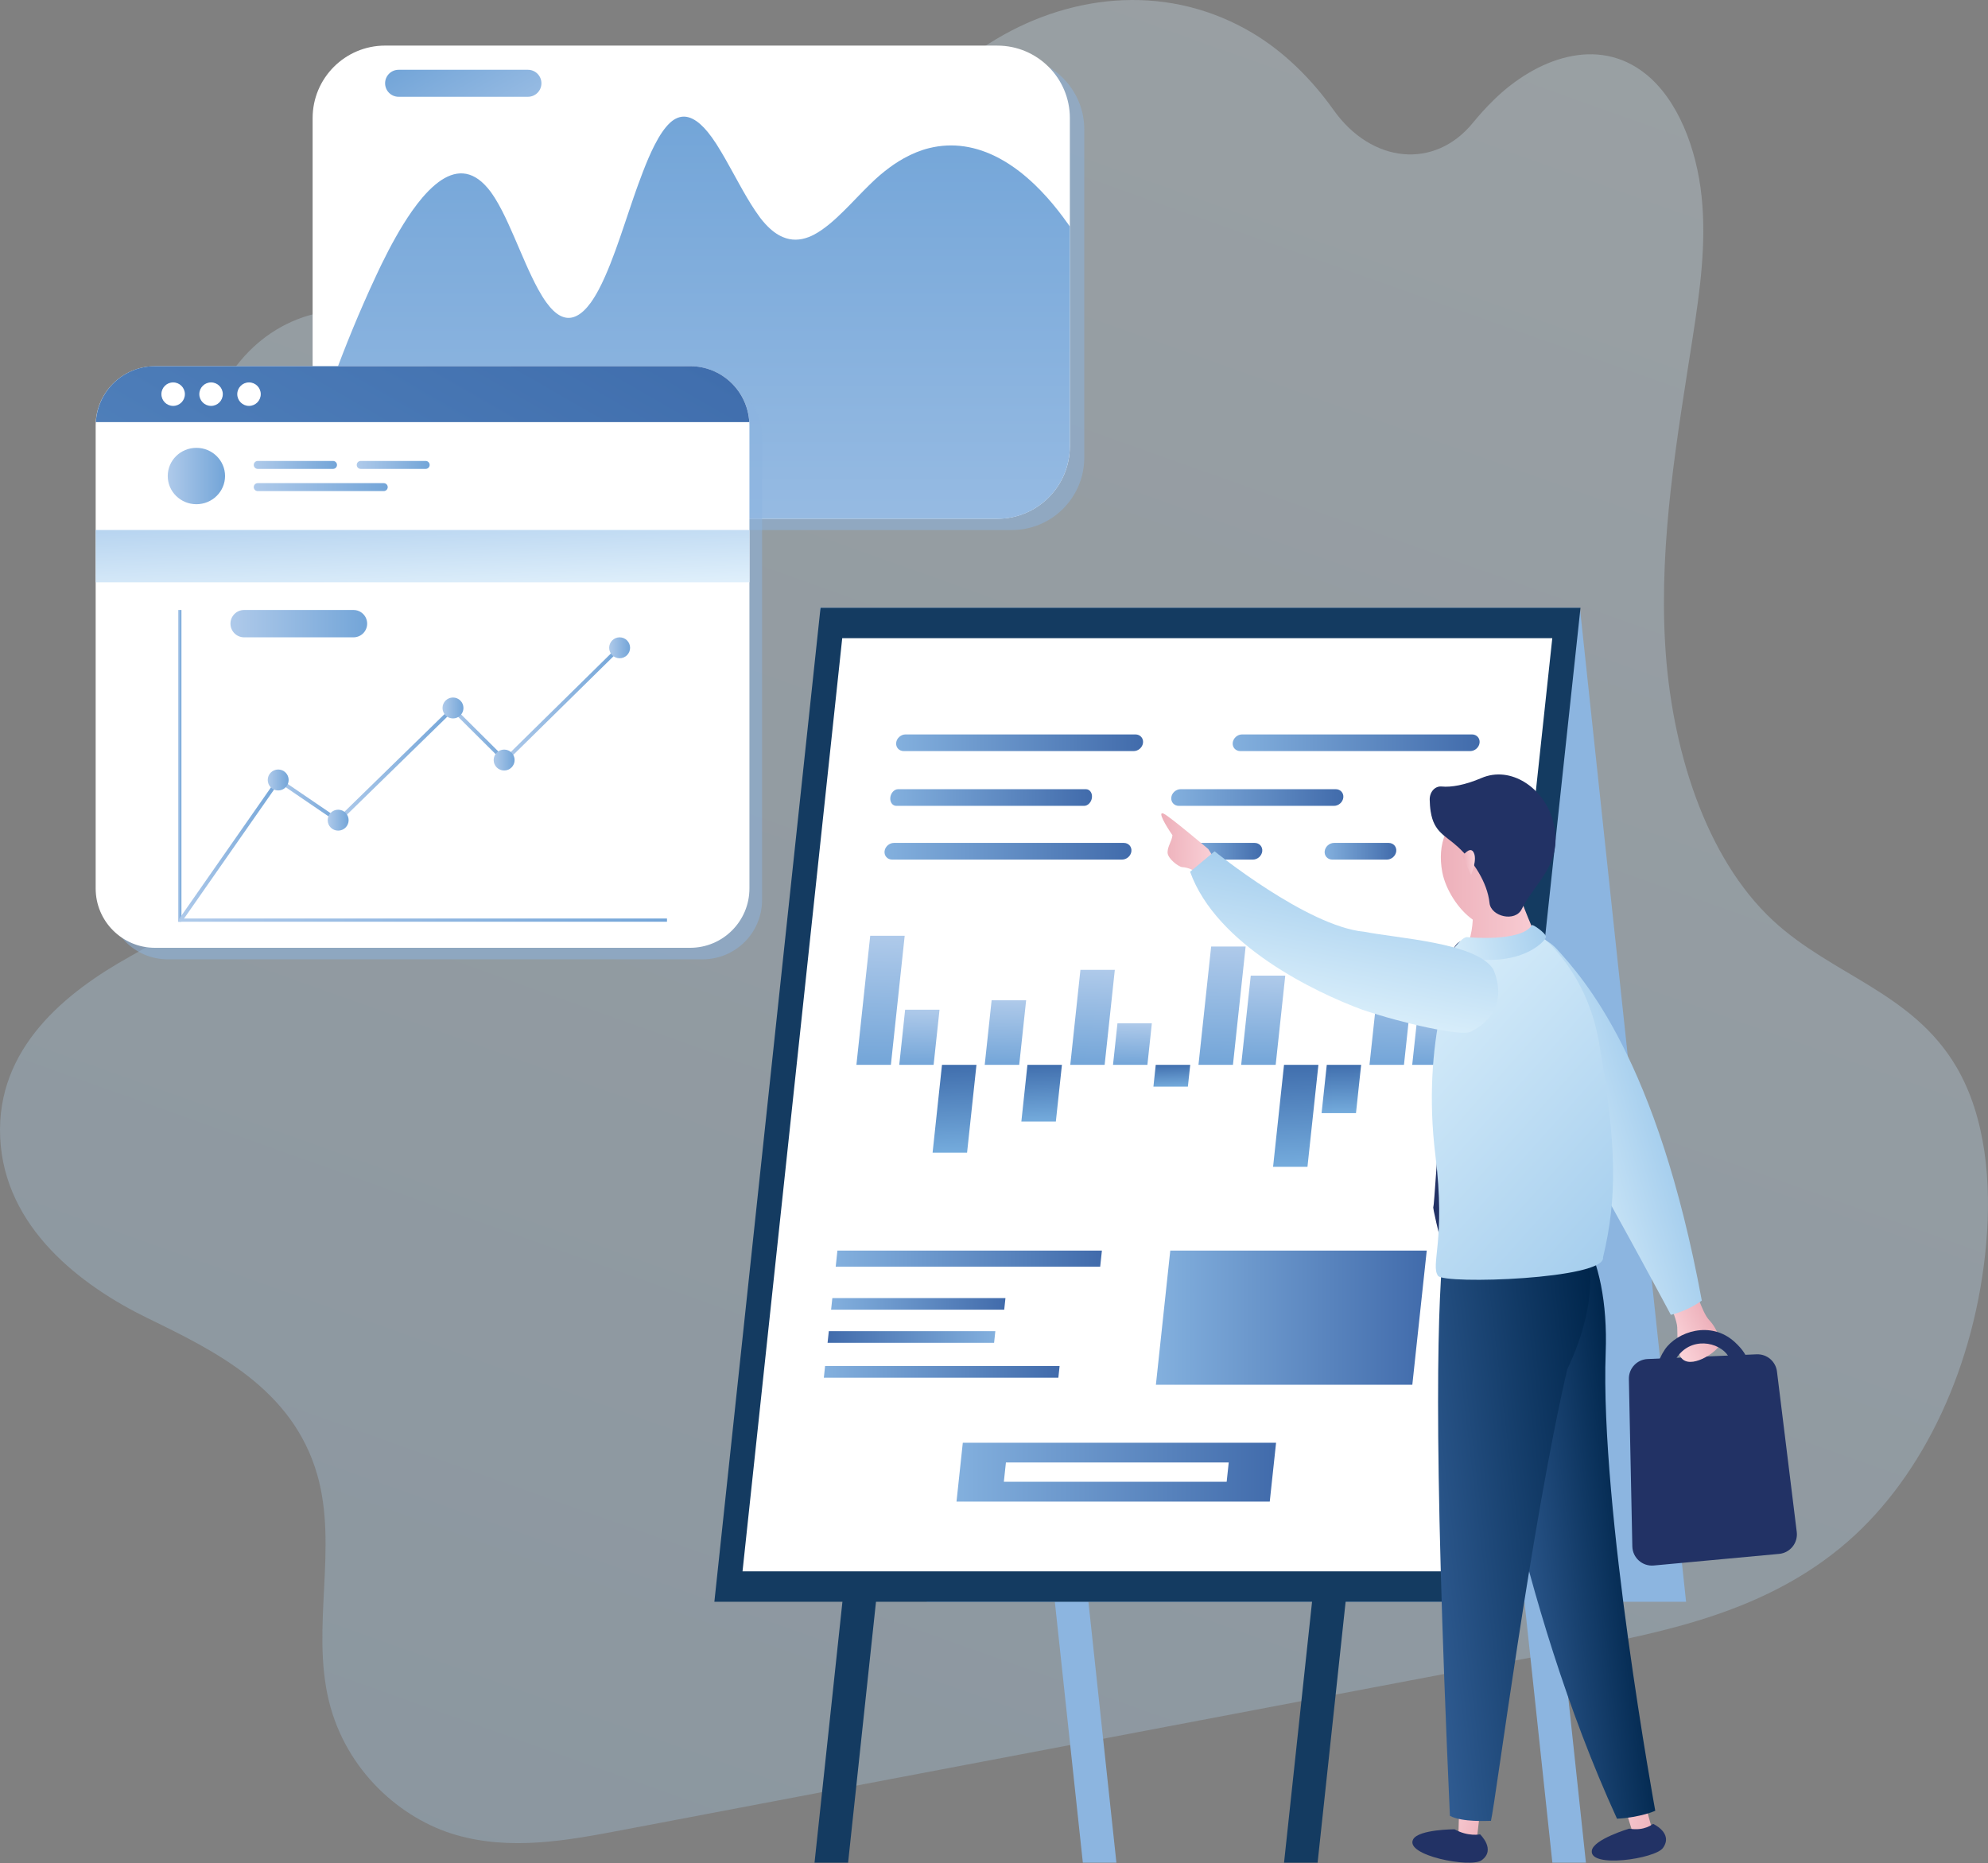 <svg width="605" height="567" viewBox="0 0 605 567" fill="none" xmlns="http://www.w3.org/2000/svg">
<rect x="0" y="0" width="605" height="567" fill="#808080" stroke="none"/>
<path opacity="0.29" d="M39.404 291.193C58.465 280.555 80.529 265.711 81.4 238.421C82.132 215.52 67.12 195.751 61.391 173.45C55.567 150.771 60.348 125.064 73.247 109.711C86.141 94.363 106.534 90.099 123.804 99.154C144.653 110.081 160.315 138.062 182.271 141.95C196.867 144.54 210.777 135.323 220.8 122.569C230.823 109.819 237.812 93.69 245.776 78.68C260.495 50.925 279.321 26.13 303.16 11.909C326.998 -2.311 356.322 -4.905 381.447 10.209C390.58 15.704 398.946 23.766 405.836 33.466C417.443 49.806 436.591 51.634 448.203 37.418C450.248 34.914 452.397 32.554 454.65 30.353C467.486 17.815 486.2 10.795 500.814 22.498C510.675 30.393 516.314 45.241 517.831 59.7C519.348 74.16 517.33 88.489 515.167 102.479C510.426 133.126 504.927 164.044 506.733 195.791C508.539 227.539 518.919 260.997 539.597 280.185C557.57 296.859 582.072 302.007 595.418 324.777C604.389 340.084 606.064 360.179 604.461 378.424C601.224 415.265 585.576 448.93 562.261 469.228C537.813 490.513 506.945 496.672 477.098 502.343C381.104 520.569 285.109 538.796 189.115 557.027C172.546 560.176 155.52 563.303 138.757 558.462C121.998 553.621 105.306 538.958 100.114 517.781C94.593 495.291 102.905 471.01 96.543 448.822C89.021 422.596 65.287 411.11 44.939 401.194C24.595 391.277 1.362 373.659 0.057 346.283C-1.253 318.822 20.337 301.84 39.399 291.202L39.404 291.193Z" fill="url(#paint0_linear_245_1626)"/>
<path opacity="0.5" d="M307.908 17.316H121.593C109.404 17.316 99.527 27.193 99.527 39.382V139.252C99.527 151.434 109.404 161.317 121.593 161.317H307.908C320.097 161.317 329.973 151.44 329.973 139.252V39.382C329.973 27.2 320.097 17.316 307.908 17.316Z" fill="#8CB5E0"/>
<path d="M117.2 13.882H303.521C315.697 13.882 325.587 23.765 325.587 35.947V135.817C325.587 147.992 315.697 157.882 303.521 157.882H117.206C105.03 157.882 95.141 147.992 95.141 135.817V35.941C95.141 23.765 105.024 13.875 117.206 13.875L117.2 13.882Z" fill="white"/>
<path d="M303.521 157.884H117.206C105.017 157.884 95.141 148.001 95.141 135.819V133.295C95.266 132.912 95.392 132.516 95.517 132.133C95.96 130.791 96.409 129.457 96.852 128.136C97.308 126.795 97.77 125.467 98.232 124.139C98.701 122.798 99.177 121.463 99.653 120.142C100.135 118.801 100.617 117.466 101.106 116.145C101.602 114.804 102.097 113.469 102.593 112.148C103.101 110.8 103.617 109.472 104.125 108.151C104.647 106.803 105.169 105.469 105.698 104.148C106.239 102.807 106.775 101.472 107.323 100.151C107.878 98.81 108.433 97.475 108.994 96.154C109.569 94.806 110.144 93.472 110.725 92.157C111.313 90.809 111.908 89.475 112.502 88.16C113.11 86.812 113.725 85.478 114.346 84.157C114.729 83.344 115.105 82.525 115.488 81.725C115.74 81.204 115.997 80.682 116.248 80.16C116.909 78.819 117.576 77.478 118.263 76.163C118.97 74.808 119.697 73.474 120.437 72.166C121.203 70.792 121.996 69.457 122.795 68.169C123.661 66.775 124.539 65.434 125.438 64.165C126.455 62.732 127.479 61.391 128.523 60.162C129.831 58.629 131.166 57.282 132.507 56.165C137.448 52.069 142.562 51.217 147.437 56.165C148.085 56.826 148.732 57.566 149.373 58.431C149.763 58.966 150.152 59.554 150.542 60.162C151.309 61.378 152.055 62.719 152.802 64.165C153.456 65.434 154.097 66.775 154.731 68.169C155.332 69.464 155.92 70.812 156.508 72.166C157.076 73.487 157.651 74.828 158.226 76.163C158.807 77.51 159.382 78.845 159.963 80.16C160.564 81.527 161.179 82.868 161.8 84.157C162.467 85.564 163.147 86.905 163.841 88.16C164.654 89.64 165.493 90.988 166.351 92.157C167.712 94.013 169.133 95.414 170.632 96.154C171.874 96.768 173.176 96.933 174.543 96.511C174.841 96.418 175.138 96.293 175.429 96.154C176.955 95.414 178.388 94.02 179.749 92.157C180.588 90.994 181.408 89.647 182.2 88.16C182.861 86.918 183.502 85.577 184.129 84.157C184.698 82.882 185.253 81.54 185.801 80.16C186.31 78.865 186.812 77.524 187.314 76.163C187.789 74.848 188.258 73.514 188.727 72.166C189.183 70.838 189.639 69.504 190.088 68.169C190.538 66.828 190.987 65.487 191.436 64.165C191.892 62.811 192.348 61.477 192.797 60.162C193.055 59.422 193.312 58.689 193.563 57.969C193.781 57.361 193.993 56.766 194.211 56.165C194.7 54.817 195.195 53.476 195.704 52.168C196.232 50.801 196.781 49.459 197.329 48.171C197.937 46.764 198.558 45.423 199.199 44.174C199.952 42.694 200.731 41.347 201.544 40.171C202.264 39.127 203.011 38.215 203.784 37.482C204.372 36.92 204.96 36.491 205.548 36.174C207.311 35.216 209.062 35.315 210.78 36.174C212.346 36.953 213.878 38.347 215.378 40.171C216.243 41.228 217.096 42.43 217.941 43.725C218.034 43.87 218.12 44.022 218.219 44.168C219.025 45.443 219.824 46.784 220.617 48.165C221.363 49.473 222.11 50.814 222.85 52.162C223.583 53.496 224.316 54.837 225.056 56.158C225.809 57.519 226.569 58.861 227.336 60.155C228.161 61.556 229 62.897 229.846 64.159C230.355 64.912 230.87 65.645 231.385 66.332C231.894 67 232.409 67.601 232.918 68.162C234.675 70.085 236.452 71.406 238.256 72.159C240.819 73.236 243.435 73.177 246.078 72.159C246.607 71.954 247.142 71.723 247.67 71.446C249.289 70.587 250.881 69.464 252.46 68.162C253.933 66.953 255.38 65.593 256.827 64.159C258.141 62.864 259.449 61.51 260.751 60.155C262.066 58.801 263.38 57.447 264.702 56.158C265.25 55.623 265.798 55.095 266.347 54.586C267.285 53.721 268.229 52.921 269.181 52.162C271.13 50.602 273.098 49.268 275.087 48.165C277.63 46.758 280.2 45.707 282.79 45.073C289.899 43.329 297.073 44.419 304.083 48.165C306.15 49.268 308.198 50.602 310.227 52.162C311.786 53.364 313.325 54.699 314.858 56.158C316.153 57.401 317.441 58.735 318.709 60.155C319.832 61.417 320.949 62.752 322.052 64.159C323.05 65.441 324.047 66.762 325.032 68.162C325.21 68.413 325.395 68.671 325.573 68.935V135.839C325.573 148.028 315.697 157.904 303.508 157.904L303.521 157.884Z" fill="url(#paint1_linear_245_1626)"/>
<path d="M121.306 21.238H160.661C162.927 21.238 164.77 23.075 164.77 25.348C164.77 27.62 162.934 29.457 160.661 29.457H121.306C119.034 29.457 117.197 27.62 117.197 25.348C117.197 23.075 119.034 21.238 121.306 21.238Z" fill="url(#paint2_linear_245_1626)"/>
<path opacity="0.5" d="M223.674 117.84C223.674 117.84 223.667 117.84 223.661 117.834C223.436 117.688 223.211 117.549 222.98 117.417C222.954 117.404 222.927 117.391 222.901 117.371C222.689 117.252 222.478 117.133 222.26 117.021C222.214 116.994 222.161 116.968 222.115 116.948C221.916 116.843 221.718 116.743 221.513 116.651C221.447 116.618 221.375 116.592 221.309 116.558C221.124 116.473 220.932 116.387 220.741 116.314C220.655 116.281 220.569 116.248 220.483 116.208C220.304 116.136 220.126 116.07 219.948 116.004C219.849 115.971 219.743 115.937 219.637 115.898C219.472 115.845 219.3 115.786 219.135 115.733C219.016 115.7 218.897 115.667 218.772 115.634C218.613 115.587 218.461 115.541 218.296 115.501C218.164 115.462 218.025 115.435 217.887 115.409C217.735 115.376 217.589 115.336 217.437 115.31C217.285 115.277 217.133 115.257 216.981 115.231C216.843 115.204 216.704 115.178 216.565 115.158C216.4 115.131 216.228 115.112 216.057 115.092C215.931 115.079 215.805 115.059 215.68 115.046C215.488 115.026 215.29 115.013 215.092 114.999C214.986 114.993 214.881 114.98 214.775 114.98C214.471 114.966 214.167 114.953 213.863 114.953H51.028C50.724 114.953 50.42 114.96 50.116 114.98C50.01 114.98 49.904 114.993 49.799 114.999C49.601 115.013 49.409 115.026 49.217 115.046C49.092 115.059 48.96 115.079 48.834 115.092C48.663 115.112 48.497 115.131 48.332 115.158C48.193 115.178 48.048 115.204 47.909 115.231C47.757 115.257 47.612 115.283 47.46 115.31C47.308 115.336 47.156 115.376 47.011 115.409C46.879 115.442 46.747 115.468 46.608 115.501C46.443 115.541 46.284 115.587 46.126 115.634C46.007 115.667 45.894 115.7 45.776 115.733C45.604 115.786 45.432 115.845 45.26 115.898C45.161 115.931 45.062 115.964 44.963 115.997C44.778 116.063 44.599 116.136 44.414 116.208C44.335 116.241 44.249 116.268 44.17 116.301C43.978 116.38 43.78 116.466 43.589 116.552C43.529 116.578 43.463 116.611 43.397 116.638C43.192 116.73 42.988 116.836 42.783 116.942C42.743 116.961 42.697 116.988 42.651 117.008C42.433 117.127 42.215 117.246 41.997 117.371C41.977 117.384 41.957 117.398 41.931 117.411C36.566 120.542 32.959 126.356 32.959 133.015V273.904C32.959 283.88 41.045 291.966 51.021 291.966H213.857C223.832 291.966 231.919 283.88 231.919 273.904V133.015C231.919 126.647 228.622 121.057 223.647 117.84H223.674Z" fill="#8CB5E0"/>
<path d="M210.011 111.453H47.175C37.2 111.453 29.113 119.54 29.113 129.515V270.404C29.113 280.38 37.2 288.466 47.175 288.466H210.011C219.986 288.466 228.073 280.38 228.073 270.404V129.515C228.073 119.54 219.986 111.453 210.011 111.453Z" fill="white"/>
<path d="M228.026 128.47C227.484 118.977 219.642 111.445 210.017 111.445H47.181C37.556 111.445 29.714 118.977 29.172 128.47H228.026Z" fill="url(#paint3_linear_245_1626)"/>
<path d="M52.693 116.387C50.718 116.387 49.119 117.985 49.119 119.961C49.119 121.936 50.718 123.535 52.693 123.535C54.669 123.535 56.267 121.93 56.267 119.961C56.267 117.992 54.669 116.387 52.693 116.387Z" fill="white"/>
<path d="M64.23 116.387C62.255 116.387 60.656 117.985 60.656 119.961C60.656 121.936 62.255 123.535 64.23 123.535C66.206 123.535 67.804 121.93 67.804 119.961C67.804 117.992 66.199 116.387 64.23 116.387Z" fill="white"/>
<path d="M75.779 116.387C73.804 116.387 72.205 117.985 72.205 119.961C72.205 121.936 73.804 123.535 75.779 123.535C77.754 123.535 79.353 121.93 79.353 119.961C79.353 117.992 77.754 116.387 75.779 116.387Z" fill="white"/>
<path d="M68.488 144.876C68.488 149.613 64.583 153.458 59.767 153.458C54.951 153.458 51.047 149.619 51.047 144.876C51.047 140.133 54.951 136.301 59.767 136.301C64.583 136.301 68.488 140.139 68.488 144.876Z" fill="url(#paint4_linear_245_1626)"/>
<path d="M102.556 141.502C102.556 142.169 102.014 142.711 101.347 142.711H78.429C77.762 142.711 77.227 142.169 77.227 141.502C77.227 140.835 77.768 140.293 78.429 140.293H101.347C102.014 140.293 102.556 140.835 102.556 141.502Z" fill="url(#paint5_linear_245_1626)"/>
<path d="M130.755 141.502C130.755 142.169 130.214 142.711 129.546 142.711H109.773C109.106 142.711 108.564 142.169 108.564 141.502C108.564 140.835 109.106 140.293 109.773 140.293H129.546C130.214 140.293 130.755 140.835 130.755 141.502Z" fill="url(#paint6_linear_245_1626)"/>
<path d="M117.995 148.256C117.995 148.923 117.453 149.465 116.786 149.465H78.429C77.762 149.465 77.227 148.923 77.227 148.256C77.227 147.589 77.768 147.047 78.429 147.047H116.786C117.453 147.047 117.995 147.589 117.995 148.256Z" fill="url(#paint7_linear_245_1626)"/>
<path d="M55.21 185.648H54.232V280.53H55.21V185.648Z" fill="url(#paint8_linear_245_1626)"/>
<path d="M202.983 279.551H54.232V280.529H202.983V279.551Z" fill="url(#paint9_linear_245_1626)"/>
<path d="M55.672 280.036L54.721 279.376L84.595 236.586L85.54 237.247L55.672 280.036Z" fill="url(#paint10_linear_245_1626)"/>
<path d="M102.996 250.469L102.184 249.644L137.806 214.867L138.612 215.693L102.996 250.469Z" fill="url(#paint11_linear_245_1626)"/>
<path d="M188.314 196.529L152.828 231.449L153.639 232.273L189.125 197.353L188.314 196.529Z" fill="url(#paint12_linear_245_1626)"/>
<path d="M103.693 249.594L103.045 250.552L83.939 237.537L84.594 236.586L103.693 249.594Z" fill="url(#paint13_linear_245_1626)"/>
<path d="M137.755 214.883L136.939 215.703L153.33 232.003L154.146 231.183L137.755 214.883Z" fill="url(#paint14_linear_245_1626)"/>
<path d="M87.845 237.384C87.845 239.141 86.418 240.574 84.661 240.574C82.904 240.574 81.477 239.147 81.477 237.384C81.477 235.62 82.904 234.199 84.661 234.199C86.418 234.199 87.845 235.626 87.845 237.384Z" fill="url(#paint15_linear_245_1626)"/>
<path d="M106.096 249.618C106.096 251.382 104.669 252.802 102.905 252.802C101.141 252.802 99.721 251.382 99.721 249.618C99.721 247.854 101.148 246.434 102.905 246.434C104.662 246.434 106.096 247.861 106.096 249.618Z" fill="url(#paint16_linear_245_1626)"/>
<path d="M141.039 215.473C141.039 217.231 139.612 218.658 137.854 218.658C136.097 218.658 134.67 217.231 134.67 215.473C134.67 213.716 136.097 212.289 137.854 212.289C139.612 212.289 141.039 213.716 141.039 215.473Z" fill="url(#paint17_linear_245_1626)"/>
<path d="M156.608 231.321C156.608 233.085 155.181 234.505 153.423 234.505C151.666 234.505 150.232 233.078 150.232 231.321C150.232 229.564 151.659 228.137 153.423 228.137C155.187 228.137 156.608 229.564 156.608 231.321Z" fill="url(#paint18_linear_245_1626)"/>
<path d="M191.751 197.157C191.751 198.914 190.324 200.341 188.567 200.341C186.81 200.341 185.383 198.914 185.383 197.157C185.383 195.4 186.81 193.973 188.567 193.973C190.324 193.973 191.751 195.4 191.751 197.157Z" fill="url(#paint19_linear_245_1626)"/>
<path d="M107.574 185.648H74.297C71.998 185.648 70.135 187.511 70.135 189.811C70.135 192.11 71.998 193.973 74.297 193.973H107.574C109.873 193.973 111.736 192.11 111.736 189.811C111.736 187.511 109.873 185.648 107.574 185.648Z" fill="url(#paint20_linear_245_1626)"/>
<path d="M228.081 161.305H29.121V177.233H228.081V161.305Z" fill="url(#paint21_linear_245_1626)"/>
<path d="M472.424 566.911L462.943 478.246H473.157L482.637 566.911H472.424Z" fill="#8CB5E0"/>
<path d="M329.539 566.911L320.02 478.246H330.24L339.753 566.911H329.539Z" fill="#8CB5E0"/>
<path fill-rule="evenodd" clip-rule="evenodd" d="M282.042 487.496H513.115L480.803 184.98H249.531L282.042 487.496Z" fill="#8CB5E0"/>
<path d="M258.096 566.907L267.577 478.242H257.363L247.883 566.907H258.096Z" fill="#143B61"/>
<path d="M400.981 566.907L410.501 478.242H400.287L390.768 566.907H400.981Z" fill="#143B61"/>
<path fill-rule="evenodd" clip-rule="evenodd" d="M448.469 487.496H217.402L249.708 184.98H480.986L448.469 487.496Z" fill="#143B61"/>
<path fill-rule="evenodd" clip-rule="evenodd" d="M441.881 478.248H225.969L256.312 194.23H472.402L441.881 478.248Z" fill="white"/>
<path fill-rule="evenodd" clip-rule="evenodd" d="M440.271 324.088H429.773L431.887 304.434H442.379L440.271 324.088Z" fill="url(#paint22_linear_245_1626)"/>
<path fill-rule="evenodd" clip-rule="evenodd" d="M427.263 324.086H416.771L420.147 292.672H430.638L427.263 324.086Z" fill="url(#paint23_linear_245_1626)"/>
<path fill-rule="evenodd" clip-rule="evenodd" d="M412.658 338.785H402.193L403.772 324.086H414.23L412.658 338.785Z" fill="url(#paint24_linear_245_1626)"/>
<path fill-rule="evenodd" clip-rule="evenodd" d="M397.896 355.123H387.432L390.761 324.086H401.226L397.896 355.123Z" fill="url(#paint25_linear_245_1626)"/>
<path fill-rule="evenodd" clip-rule="evenodd" d="M388.222 324.087H377.725L380.638 296.941H391.136L388.222 324.087Z" fill="url(#paint26_linear_245_1626)"/>
<path fill-rule="evenodd" clip-rule="evenodd" d="M375.218 324.083H364.727L368.585 288.078H379.076L375.218 324.083Z" fill="url(#paint27_linear_245_1626)"/>
<path fill-rule="evenodd" clip-rule="evenodd" d="M361.507 330.712H351.016L351.722 324.086H362.214L361.507 330.712Z" fill="url(#paint28_linear_245_1626)"/>
<path fill-rule="evenodd" clip-rule="evenodd" d="M349.183 324.083H338.719L340.073 311.445H350.538L349.183 324.083Z" fill="url(#paint29_linear_245_1626)"/>
<path fill-rule="evenodd" clip-rule="evenodd" d="M336.171 324.084H325.713L328.805 295.168H339.269L336.171 324.084Z" fill="url(#paint30_linear_245_1626)"/>
<path fill-rule="evenodd" clip-rule="evenodd" d="M321.322 341.355H310.824L312.674 324.086H323.172L321.322 341.355Z" fill="url(#paint31_linear_245_1626)"/>
<path fill-rule="evenodd" clip-rule="evenodd" d="M310.171 324.088H299.674L301.775 304.434H312.279L310.171 324.088Z" fill="url(#paint32_linear_245_1626)"/>
<path fill-rule="evenodd" clip-rule="evenodd" d="M294.304 350.816H283.812L286.673 324.086H297.164L294.304 350.816Z" fill="url(#paint33_linear_245_1626)"/>
<path fill-rule="evenodd" clip-rule="evenodd" d="M284.124 324.088H273.666L275.456 307.301H285.921L284.124 324.088Z" fill="url(#paint34_linear_245_1626)"/>
<path fill-rule="evenodd" clip-rule="evenodd" d="M271.12 324.085H260.629L264.831 284.797H275.322L271.12 324.085Z" fill="url(#paint35_linear_245_1626)"/>
<path d="M345.551 223.523H275.588C274.161 223.523 272.88 224.66 272.728 226.06C272.576 227.461 273.613 228.597 275.04 228.597H345.002C346.429 228.597 347.704 227.461 347.856 226.06C348.008 224.66 346.971 223.523 345.544 223.523H345.551Z" fill="url(#paint36_linear_245_1626)"/>
<path d="M330.466 240.191H273.327C272.157 240.191 271.094 241.328 270.942 242.728C270.79 244.135 271.616 245.265 272.785 245.265H329.924C331.087 245.265 332.157 244.129 332.309 242.728C332.461 241.328 331.635 240.191 330.466 240.191Z" fill="url(#paint37_linear_245_1626)"/>
<path d="M447.97 223.523H378.008C376.581 223.523 375.299 224.66 375.148 226.06C374.996 227.461 376.039 228.597 377.46 228.597H447.422C448.849 228.597 450.131 227.461 450.276 226.06C450.428 224.66 449.391 223.523 447.964 223.523H447.97Z" fill="url(#paint38_linear_245_1626)"/>
<path d="M342.011 256.543H272.055C270.628 256.543 269.346 257.679 269.194 259.08C269.043 260.48 270.08 261.617 271.507 261.617H341.462C342.889 261.617 344.164 260.48 344.316 259.08C344.468 257.679 343.431 256.543 342.004 256.543H342.011Z" fill="url(#paint39_linear_245_1626)"/>
<path d="M381.824 256.543H365.209C363.782 256.543 362.507 257.679 362.355 259.08C362.203 260.48 363.24 261.617 364.667 261.617H381.282C382.709 261.617 383.984 260.48 384.136 259.08C384.288 257.679 383.251 256.543 381.824 256.543Z" fill="url(#paint40_linear_245_1626)"/>
<path d="M422.603 256.543H405.988C404.561 256.543 403.286 257.679 403.134 259.08C402.982 260.48 404.019 261.617 405.446 261.617H422.061C423.488 261.617 424.763 260.48 424.915 259.08C425.067 257.679 424.03 256.543 422.603 256.543Z" fill="url(#paint41_linear_245_1626)"/>
<path d="M406.505 240.191H359.308C357.881 240.191 356.6 241.328 356.454 242.728C356.302 244.135 357.339 245.265 358.766 245.265H405.956C407.383 245.265 408.658 244.129 408.81 242.728C408.962 241.328 407.925 240.191 406.498 240.191H406.505Z" fill="url(#paint42_linear_245_1626)"/>
<path d="M386.421 457.001H291.09L293.006 439.098H388.343L386.421 457.001Z" fill="url(#paint43_linear_245_1626)"/>
<path d="M305.498 450.983H373.307L373.934 445.109H306.126L305.498 450.983Z" fill="white"/>
<path d="M334.817 385.523H254.324L254.846 380.621H335.339L334.817 385.523Z" fill="url(#paint44_linear_245_1626)"/>
<path d="M305.612 398.601H252.926L253.302 395.066H305.989L305.612 398.601Z" fill="url(#paint45_linear_245_1626)"/>
<path d="M322.086 419.299H250.717L251.093 415.758H322.463L322.086 419.299Z" fill="url(#paint46_linear_245_1626)"/>
<path d="M251.852 408.682H302.53L302.906 405.141H252.228L251.852 408.682Z" fill="url(#paint47_linear_245_1626)"/>
<path d="M429.807 421.449H351.771L356.145 380.621H434.193L429.807 421.449Z" fill="url(#paint48_linear_245_1626)"/>
<path d="M367.703 258.403C367.703 258.403 355.923 248.441 354.133 247.635C352.105 246.723 354.767 251.249 356.808 254.202C356.59 256.137 355.348 257.492 355.322 259.407C355.296 261.323 358.718 263.834 359.742 263.906C363.904 264.204 364.882 266.978 367.385 267.15C369.889 267.322 370.946 263.55 370.946 263.55L367.703 258.397V258.403Z" fill="url(#paint49_linear_245_1626)"/>
<path d="M534.596 412.188L501.418 413.621C498.181 413.76 495.644 416.462 495.71 419.706L496.761 470.641C496.833 474.103 499.826 476.779 503.275 476.462L541.427 472.927C544.776 472.617 547.208 469.597 546.798 466.255L540.779 417.42C540.396 414.335 537.707 412.055 534.602 412.194L534.596 412.188Z" fill="#223265"/>
<path d="M514.787 390.645C515.705 390.968 517.812 399.312 520.138 401.757C522.82 404.584 523.983 408.634 522.886 410.041C520.838 412.664 513.36 417.044 511.226 412.565C510.248 410.503 510.591 406.989 510.426 403.95C510.235 400.389 505.24 390.704 505.24 390.704L514.787 390.645Z" fill="url(#paint50_linear_245_1626)"/>
<path d="M444.689 286.41C444.689 286.41 441.696 287.097 441.445 293.043C440.949 295.52 436.582 367.26 436.213 367.26C435.843 367.26 438.247 376.859 438.247 376.859L444.689 286.41Z" fill="#223265"/>
<path d="M456.411 288.389C456.411 288.389 466.215 280.441 473.924 289.016C481.634 297.585 504.301 322.22 517.904 395.829C513.279 399.172 508.476 400.17 508.476 400.17C508.476 400.17 494.193 373.295 480.214 348.864C465.97 323.977 452.07 301.416 456.417 288.395L456.411 288.389Z" fill="url(#paint51_linear_245_1626)"/>
<path d="M469.233 288.999C468.942 288.411 465.494 280.873 463.056 274.214C466.571 264.885 463.34 250.959 459.898 247.332C456.747 244.016 453.682 242.866 447.544 245.839C440.145 249.42 437.304 256.931 438.929 265.467C439.914 270.626 443.706 276.731 448.205 279.902C447.716 289.448 443.058 293.313 441.975 296.16C439.319 303.123 468.487 310.113 475.278 299.087C475.278 299.087 472.193 295.07 469.233 289.005V288.999Z" fill="url(#paint52_linear_245_1626)"/>
<path d="M503.674 418.014C503.674 418.014 504.414 414.031 506.634 410.76C510.36 405.27 520.593 401.829 527.834 408.369C533.132 413.159 532.491 416.554 530.74 417.796C529.822 418.444 526.803 417.453 526.829 416.323C526.869 414.856 526.519 412.914 524.821 411.355C520.514 407.404 511.595 407.543 508.748 416.455C508.919 417.433 504.81 424.35 503.674 418.008V418.014Z" fill="#223265"/>
<path d="M451.7 540.466L449.592 558.416C449.592 558.416 452.922 561.191 449.724 564.091C446.527 566.984 437.43 563.41 435.666 562.855C431.993 561.699 443.792 559.889 443.792 559.889L444.373 538.848L451.693 540.46L451.7 540.466Z" fill="url(#paint53_linear_245_1626)"/>
<path d="M442.649 556.746C442.649 556.746 431.689 556.753 430.051 559.825C427.435 564.733 447.499 568.552 450.841 566.2C455.393 562.996 450.425 558.279 450.425 558.279C450.425 558.279 446.792 559.065 442.649 556.746Z" fill="#223265"/>
<path d="M497.872 538.906L502.602 556.096C502.602 556.096 506.143 558.6 503.19 561.738C500.237 564.883 490.882 562.049 489.079 561.632C485.326 560.774 496.94 558.025 496.94 558.025L490.79 538.008L497.865 538.9L497.872 538.906Z" fill="url(#paint54_linear_245_1626)"/>
<path d="M495.809 556.546C495.809 556.546 484.981 559.77 484.439 563.205C483.574 568.702 503.69 565.749 506.075 562.432C509.326 557.913 503.076 555.086 503.076 555.086C503.076 555.086 500.48 557.378 495.809 556.546Z" fill="#223265"/>
<path d="M449.102 398.286C448.937 396.773 453.159 395.029 453.159 395.029C455.742 389.122 457.737 371.186 462.17 368.999C477.999 361.197 489.778 381.466 488.655 411.598C486.891 458.939 503.738 551.106 503.738 551.106C503.738 551.106 499.41 553.114 492.097 553.53C461.536 486.739 450.615 411.882 449.109 398.279L449.102 398.286Z" fill="url(#paint55_linear_245_1626)"/>
<path d="M441.242 552.641C435.884 433.19 437.582 394.628 439.498 377.293C440.509 368.163 448.846 362.482 448.846 362.482C455.433 357.031 470.542 339.848 482.301 379.044C487.983 395.811 477.082 416.218 476.957 416.76C466.03 463.666 455.274 547.541 453.735 554.174C452.896 554.154 445.001 554.67 441.242 552.648V552.641Z" fill="url(#paint56_linear_245_1626)"/>
<path d="M467.359 283.559C467.359 283.559 482.594 293.977 486.604 317.199C492.101 349.042 492.14 364.653 487.846 382.682C488.744 389.321 439.447 390.953 437.624 388.297C435.259 384.855 440.048 377.562 436.831 351.645C432.543 317.113 442.083 291.321 446.377 286.697C446.84 286.195 462.074 286.366 467.359 283.559Z" fill="url(#paint57_linear_245_1626)"/>
<path d="M435.4 247.047C435.202 245.779 435.116 244.53 435.096 243.387C435.057 241.036 436.695 239.173 438.756 239.377C441.577 239.655 445.812 238.954 450.82 236.801C459.805 232.929 469.807 239.84 472.542 249.597C476.228 262.771 467.032 268.565 463.121 276.651C461.132 280.76 453.727 278.943 453.304 274.841C452.65 268.512 448.303 262.024 443.698 257.776C439.879 254.255 436.391 253.33 435.407 247.047H435.4Z" fill="#223265"/>
<path d="M445.064 260.572C445.064 260.572 447.165 257.626 448.302 259.178C449.854 261.286 447.674 266.32 447.674 266.32L445.064 260.572Z" fill="url(#paint58_linear_245_1626)"/>
<path d="M446.372 285.21C446.372 285.21 462.895 286.861 466.198 281.576C466.198 281.081 470.492 283.974 470.492 285.13C470.492 286.286 462.069 295.952 441.417 290.501C441.001 290.336 444.72 285.216 446.372 285.216V285.21Z" fill="url(#paint59_linear_245_1626)"/>
<path d="M415.104 283.564C425.1 285.592 449.094 286.841 454.353 294.874C454.353 294.874 460.86 307.235 447.581 314.007C444.661 315.5 426.599 311.384 414.49 307.275C400.471 302.095 370.2 287.733 362.18 265.324L369.625 259.094C369.625 259.094 397.802 281.959 415.104 283.571V283.564Z" fill="url(#paint60_linear_245_1626)"/>
<defs>
<linearGradient id="paint0_linear_245_1626" x1="370.254" y1="-26.206" x2="159.377" y2="566.149" gradientUnits="userSpaceOnUse">
<stop stop-color="#D7EDFA"/>
<stop offset="1" stop-color="#A7CFEE"/>
</linearGradient>
<linearGradient id="paint1_linear_245_1626" x1="210.364" y1="245.215" x2="210.364" y2="35.467" gradientUnits="userSpaceOnUse">
<stop stop-color="#AFCAEA"/>
<stop offset="1" stop-color="#73A5D8"/>
</linearGradient>
<linearGradient id="paint2_linear_245_1626" x1="157.9" y1="54.66" x2="134.004" y2="13.271" gradientUnits="userSpaceOnUse">
<stop stop-color="#AFCAEA"/>
<stop offset="1" stop-color="#73A5D8"/>
</linearGradient>
<linearGradient id="paint3_linear_245_1626" x1="-48.533" y1="433.338" x2="156.696" y2="77.871" gradientUnits="userSpaceOnUse">
<stop stop-color="#75ACDD"/>
<stop offset="1" stop-color="#406EAD"/>
</linearGradient>
<linearGradient id="paint4_linear_245_1626" x1="51.04" y1="144.876" x2="68.488" y2="144.876" gradientUnits="userSpaceOnUse">
<stop stop-color="#AFCAEA"/>
<stop offset="1" stop-color="#73A5D8"/>
</linearGradient>
<linearGradient id="paint5_linear_245_1626" x1="77.227" y1="141.502" x2="102.556" y2="141.502" gradientUnits="userSpaceOnUse">
<stop stop-color="#AFCAEA"/>
<stop offset="1" stop-color="#73A5D8"/>
</linearGradient>
<linearGradient id="paint6_linear_245_1626" x1="108.564" y1="141.502" x2="130.755" y2="141.502" gradientUnits="userSpaceOnUse">
<stop stop-color="#AFCAEA"/>
<stop offset="1" stop-color="#73A5D8"/>
</linearGradient>
<linearGradient id="paint7_linear_245_1626" x1="77.227" y1="148.256" x2="117.995" y2="148.256" gradientUnits="userSpaceOnUse">
<stop stop-color="#AFCAEA"/>
<stop offset="1" stop-color="#73A5D8"/>
</linearGradient>
<linearGradient id="paint8_linear_245_1626" x1="54.232" y1="233.089" x2="55.21" y2="233.089" gradientUnits="userSpaceOnUse">
<stop stop-color="#AFCAEA"/>
<stop offset="1" stop-color="#73A5D8"/>
</linearGradient>
<linearGradient id="paint9_linear_245_1626" x1="54.232" y1="280.04" x2="202.99" y2="280.04" gradientUnits="userSpaceOnUse">
<stop stop-color="#AFCAEA"/>
<stop offset="1" stop-color="#73A5D8"/>
</linearGradient>
<linearGradient id="paint10_linear_245_1626" x1="54.721" y1="258.308" x2="85.54" y2="258.308" gradientUnits="userSpaceOnUse">
<stop stop-color="#AFCAEA"/>
<stop offset="1" stop-color="#73A5D8"/>
</linearGradient>
<linearGradient id="paint11_linear_245_1626" x1="102.184" y1="232.672" x2="138.612" y2="232.672" gradientUnits="userSpaceOnUse">
<stop stop-color="#AFCAEA"/>
<stop offset="1" stop-color="#73A5D8"/>
</linearGradient>
<linearGradient id="paint12_linear_245_1626" x1="152.74" y1="214.42" x2="189.174" y2="214.42" gradientUnits="userSpaceOnUse">
<stop stop-color="#AFCAEA"/>
<stop offset="1" stop-color="#73A5D8"/>
</linearGradient>
<linearGradient id="paint13_linear_245_1626" x1="83.939" y1="243.569" x2="103.693" y2="243.569" gradientUnits="userSpaceOnUse">
<stop stop-color="#AFCAEA"/>
<stop offset="1" stop-color="#73A5D8"/>
</linearGradient>
<linearGradient id="paint14_linear_245_1626" x1="136.962" y1="223.439" x2="154.113" y2="223.439" gradientUnits="userSpaceOnUse">
<stop stop-color="#AFCAEA"/>
<stop offset="1" stop-color="#73A5D8"/>
</linearGradient>
<linearGradient id="paint15_linear_245_1626" x1="81.47" y1="237.384" x2="87.845" y2="237.384" gradientUnits="userSpaceOnUse">
<stop stop-color="#AFCAEA"/>
<stop offset="1" stop-color="#73A5D8"/>
</linearGradient>
<linearGradient id="paint16_linear_245_1626" x1="99.721" y1="249.618" x2="106.096" y2="249.618" gradientUnits="userSpaceOnUse">
<stop stop-color="#AFCAEA"/>
<stop offset="1" stop-color="#73A5D8"/>
</linearGradient>
<linearGradient id="paint17_linear_245_1626" x1="134.67" y1="215.473" x2="141.039" y2="215.473" gradientUnits="userSpaceOnUse">
<stop stop-color="#AFCAEA"/>
<stop offset="1" stop-color="#73A5D8"/>
</linearGradient>
<linearGradient id="paint18_linear_245_1626" x1="150.232" y1="231.321" x2="156.608" y2="231.321" gradientUnits="userSpaceOnUse">
<stop stop-color="#AFCAEA"/>
<stop offset="1" stop-color="#73A5D8"/>
</linearGradient>
<linearGradient id="paint19_linear_245_1626" x1="185.376" y1="197.157" x2="191.751" y2="197.157" gradientUnits="userSpaceOnUse">
<stop stop-color="#AFCAEA"/>
<stop offset="1" stop-color="#73A5D8"/>
</linearGradient>
<linearGradient id="paint20_linear_245_1626" x1="70.135" y1="189.811" x2="111.736" y2="189.811" gradientUnits="userSpaceOnUse">
<stop stop-color="#AFCAEA"/>
<stop offset="1" stop-color="#73A5D8"/>
</linearGradient>
<linearGradient id="paint21_linear_245_1626" x1="129.004" y1="180.701" x2="128.205" y2="157.85" gradientUnits="userSpaceOnUse">
<stop stop-color="#E0F0FB"/>
<stop offset="1" stop-color="#B7D4F0"/>
</linearGradient>
<linearGradient id="paint22_linear_245_1626" x1="436.254" y1="304.328" x2="435.904" y2="324.2" gradientUnits="userSpaceOnUse">
<stop stop-color="#AFCAEA"/>
<stop offset="1" stop-color="#73A5D8"/>
</linearGradient>
<linearGradient id="paint23_linear_245_1626" x1="423.979" y1="292.56" x2="423.431" y2="324.204" gradientUnits="userSpaceOnUse">
<stop stop-color="#AFCAEA"/>
<stop offset="1" stop-color="#73A5D8"/>
</linearGradient>
<linearGradient id="paint24_linear_245_1626" x1="408.476" y1="338.931" x2="407.954" y2="323.941" gradientUnits="userSpaceOnUse">
<stop stop-color="#75ACDD"/>
<stop offset="1" stop-color="#406EAD"/>
</linearGradient>
<linearGradient id="paint25_linear_245_1626" x1="394.877" y1="355.229" x2="393.78" y2="323.98" gradientUnits="userSpaceOnUse">
<stop stop-color="#75ACDD"/>
<stop offset="1" stop-color="#406EAD"/>
</linearGradient>
<linearGradient id="paint26_linear_245_1626" x1="384.668" y1="296.829" x2="384.192" y2="324.206" gradientUnits="userSpaceOnUse">
<stop stop-color="#AFCAEA"/>
<stop offset="1" stop-color="#73A5D8"/>
</linearGradient>
<linearGradient id="paint27_linear_245_1626" x1="372.218" y1="287.959" x2="371.584" y2="324.209" gradientUnits="userSpaceOnUse">
<stop stop-color="#AFCAEA"/>
<stop offset="1" stop-color="#73A5D8"/>
</linearGradient>
<linearGradient id="paint28_linear_245_1626" x1="356.737" y1="330.877" x2="356.492" y2="323.921" gradientUnits="userSpaceOnUse">
<stop stop-color="#75ACDD"/>
<stop offset="1" stop-color="#406EAD"/>
</linearGradient>
<linearGradient id="paint29_linear_245_1626" x1="344.737" y1="311.346" x2="344.513" y2="324.189" gradientUnits="userSpaceOnUse">
<stop stop-color="#AFCAEA"/>
<stop offset="1" stop-color="#73A5D8"/>
</linearGradient>
<linearGradient id="paint30_linear_245_1626" x1="332.742" y1="295.056" x2="332.233" y2="324.203" gradientUnits="userSpaceOnUse">
<stop stop-color="#AFCAEA"/>
<stop offset="1" stop-color="#73A5D8"/>
</linearGradient>
<linearGradient id="paint31_linear_245_1626" x1="317.305" y1="341.5" x2="316.691" y2="323.947" gradientUnits="userSpaceOnUse">
<stop stop-color="#75ACDD"/>
<stop offset="1" stop-color="#406EAD"/>
</linearGradient>
<linearGradient id="paint32_linear_245_1626" x1="306.148" y1="304.328" x2="305.805" y2="324.2" gradientUnits="userSpaceOnUse">
<stop stop-color="#AFCAEA"/>
<stop offset="1" stop-color="#73A5D8"/>
</linearGradient>
<linearGradient id="paint33_linear_245_1626" x1="290.961" y1="350.935" x2="290.023" y2="323.974" gradientUnits="userSpaceOnUse">
<stop stop-color="#75ACDD"/>
<stop offset="1" stop-color="#406EAD"/>
</linearGradient>
<linearGradient id="paint34_linear_245_1626" x1="279.942" y1="307.202" x2="279.645" y2="324.193" gradientUnits="userSpaceOnUse">
<stop stop-color="#AFCAEA"/>
<stop offset="1" stop-color="#73A5D8"/>
</linearGradient>
<linearGradient id="paint35_linear_245_1626" x1="268.325" y1="284.671" x2="267.632" y2="324.211" gradientUnits="userSpaceOnUse">
<stop stop-color="#AFCAEA"/>
<stop offset="1" stop-color="#73A5D8"/>
</linearGradient>
<linearGradient id="paint36_linear_245_1626" x1="272.714" y1="226.067" x2="347.876" y2="226.067" gradientUnits="userSpaceOnUse">
<stop stop-color="#83B0DE"/>
<stop offset="1" stop-color="#416BAB"/>
</linearGradient>
<linearGradient id="paint37_linear_245_1626" x1="270.922" y1="242.735" x2="332.322" y2="242.735" gradientUnits="userSpaceOnUse">
<stop stop-color="#83B0DE"/>
<stop offset="1" stop-color="#416BAB"/>
</linearGradient>
<linearGradient id="paint38_linear_245_1626" x1="375.134" y1="-346.255" x2="450.296" y2="-346.255" gradientUnits="userSpaceOnUse">
<stop stop-color="#83B0DE"/>
<stop offset="1" stop-color="#416BAB"/>
</linearGradient>
<linearGradient id="paint39_linear_245_1626" x1="269.181" y1="259.08" x2="344.336" y2="259.08" gradientUnits="userSpaceOnUse">
<stop stop-color="#83B0DE"/>
<stop offset="1" stop-color="#416BAB"/>
</linearGradient>
<linearGradient id="paint40_linear_245_1626" x1="362.341" y1="259.08" x2="384.149" y2="259.08" gradientUnits="userSpaceOnUse">
<stop stop-color="#83B0DE"/>
<stop offset="1" stop-color="#416BAB"/>
</linearGradient>
<linearGradient id="paint41_linear_245_1626" x1="403.114" y1="259.08" x2="424.929" y2="259.08" gradientUnits="userSpaceOnUse">
<stop stop-color="#83B0DE"/>
<stop offset="1" stop-color="#416BAB"/>
</linearGradient>
<linearGradient id="paint42_linear_245_1626" x1="356.441" y1="242.735" x2="408.83" y2="242.735" gradientUnits="userSpaceOnUse">
<stop stop-color="#83B0DE"/>
<stop offset="1" stop-color="#416BAB"/>
</linearGradient>
<linearGradient id="paint43_linear_245_1626" x1="291.09" y1="448.049" x2="388.343" y2="448.049" gradientUnits="userSpaceOnUse">
<stop stop-color="#83B0DE"/>
<stop offset="1" stop-color="#416BAB"/>
</linearGradient>
<linearGradient id="paint44_linear_245_1626" x1="254.324" y1="383.072" x2="335.339" y2="383.072" gradientUnits="userSpaceOnUse">
<stop stop-color="#83B0DE"/>
<stop offset="1" stop-color="#416BAB"/>
</linearGradient>
<linearGradient id="paint45_linear_245_1626" x1="252.926" y1="396.83" x2="305.989" y2="396.83" gradientUnits="userSpaceOnUse">
<stop stop-color="#83B0DE"/>
<stop offset="1" stop-color="#416BAB"/>
</linearGradient>
<linearGradient id="paint46_linear_245_1626" x1="250.717" y1="417.528" x2="322.463" y2="417.528" gradientUnits="userSpaceOnUse">
<stop stop-color="#83B0DE"/>
<stop offset="1" stop-color="#416BAB"/>
</linearGradient>
<linearGradient id="paint47_linear_245_1626" x1="302.906" y1="406.911" x2="251.852" y2="406.911" gradientUnits="userSpaceOnUse">
<stop stop-color="#83B0DE"/>
<stop offset="1" stop-color="#416BAB"/>
</linearGradient>
<linearGradient id="paint48_linear_245_1626" x1="351.771" y1="401.035" x2="434.193" y2="401.035" gradientUnits="userSpaceOnUse">
<stop stop-color="#83B0DE"/>
<stop offset="1" stop-color="#416BAB"/>
</linearGradient>
<linearGradient id="paint49_linear_245_1626" x1="371.136" y1="257.456" x2="353.321" y2="257.135" gradientUnits="userSpaceOnUse">
<stop stop-color="#FBD4DA"/>
<stop offset="1" stop-color="#EDB0BA"/>
</linearGradient>
<linearGradient id="paint50_linear_245_1626" x1="507.087" y1="404.132" x2="519.098" y2="398.409" gradientUnits="userSpaceOnUse">
<stop stop-color="#FBD4DA"/>
<stop offset="1" stop-color="#EDB0BA"/>
</linearGradient>
<linearGradient id="paint51_linear_245_1626" x1="470.121" y1="347.34" x2="502.912" y2="337.62" gradientUnits="userSpaceOnUse">
<stop stop-color="#D7EDFA"/>
<stop offset="1" stop-color="#A7CFEE"/>
</linearGradient>
<linearGradient id="paint52_linear_245_1626" x1="475.278" y1="274.478" x2="438.487" y2="274.478" gradientUnits="userSpaceOnUse">
<stop stop-color="#FBD4DA"/>
<stop offset="1" stop-color="#EDB0BA"/>
</linearGradient>
<linearGradient id="paint53_linear_245_1626" x1="438.332" y1="550.242" x2="453.163" y2="554.411" gradientUnits="userSpaceOnUse">
<stop stop-color="#FBD4DA"/>
<stop offset="1" stop-color="#EDB0BA"/>
</linearGradient>
<linearGradient id="paint54_linear_245_1626" x1="488.262" y1="549.105" x2="505.377" y2="552.463" gradientUnits="userSpaceOnUse">
<stop stop-color="#FBD4DA"/>
<stop offset="1" stop-color="#EDB0BA"/>
</linearGradient>
<linearGradient id="paint55_linear_245_1626" x1="457.385" y1="463.272" x2="495.971" y2="458.398" gradientUnits="userSpaceOnUse">
<stop stop-color="#2F5B91"/>
<stop offset="1" stop-color="#00264C"/>
</linearGradient>
<linearGradient id="paint56_linear_245_1626" x1="429.746" y1="457.396" x2="491.428" y2="449.975" gradientUnits="userSpaceOnUse">
<stop stop-color="#2F5B91"/>
<stop offset="1" stop-color="#00264C"/>
</linearGradient>
<linearGradient id="paint57_linear_245_1626" x1="422.844" y1="310.081" x2="493.757" y2="373.596" gradientUnits="userSpaceOnUse">
<stop stop-color="#D7EDFA"/>
<stop offset="1" stop-color="#A7CFEE"/>
</linearGradient>
<linearGradient id="paint58_linear_245_1626" x1="448.99" y1="262.591" x2="445.264" y2="262.911" gradientUnits="userSpaceOnUse">
<stop stop-color="#FBD4DA"/>
<stop offset="1" stop-color="#EDB0BA"/>
</linearGradient>
<linearGradient id="paint59_linear_245_1626" x1="441.516" y1="290.997" x2="470.333" y2="284.357" gradientUnits="userSpaceOnUse">
<stop stop-color="#D7EDFA"/>
<stop offset="1" stop-color="#A7CFEE"/>
</linearGradient>
<linearGradient id="paint60_linear_245_1626" x1="414.832" y1="308.506" x2="422.727" y2="269.634" gradientUnits="userSpaceOnUse">
<stop stop-color="#D7EDFA"/>
<stop offset="1" stop-color="#A7CFEE"/>
</linearGradient>
</defs>
</svg>
